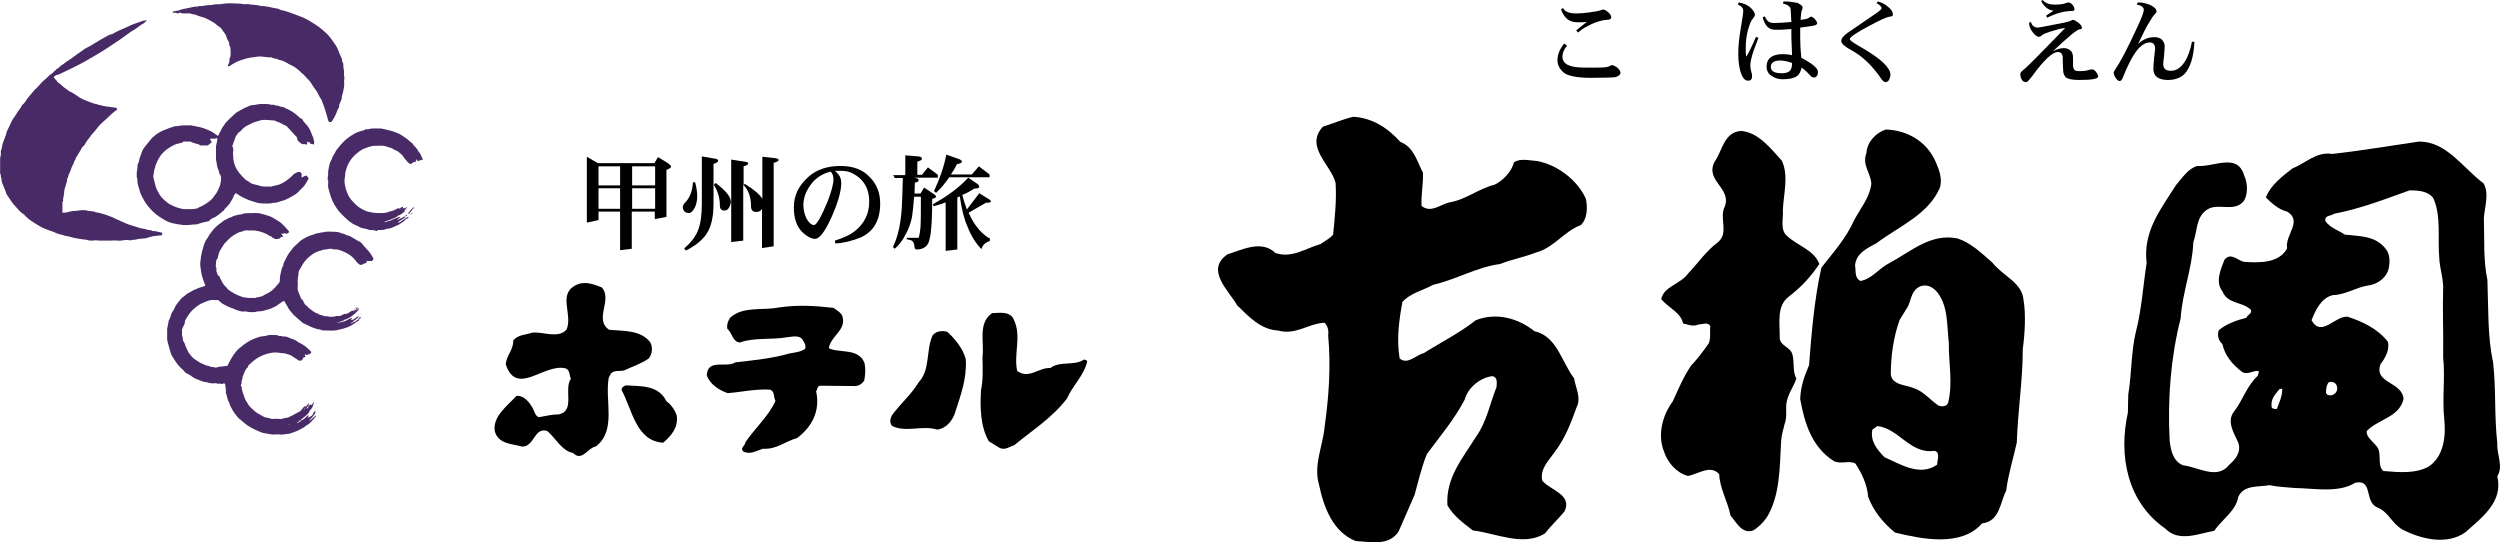 <?xml version="1.0" encoding="UTF-8"?><svg id="_レイヤー1" xmlns="http://www.w3.org/2000/svg" viewBox="0 0 706.5 153.25"><defs><style>.cls-1{fill:#482b66;}</style></defs><path d="m170.04,81.2c-2.1-.8-4.6-1.8-6.9-.8-5.8,2.5-1.2,8.2-3,12.7-2.4,2.7-6.5.6-9.7.9-1.8.6-4.1.6-5.4,2.2.1,2.7-2,4.3-2.1,6.8,3.1,9.2,10.7-.4,16.9,1.1,1.3.5,1,2,1.5,2.9-2.1,3,1.3,9.1-3.4,10.1-2,0-3.8.5-5.7.8-1.2-.5-1.2-2-1.9-2.9-.9-1.6-2.6-3.4-4.4-3.1-2.8,3-6.8,5.9-6.1,10,1,3.6,4.8,3.5,7.7,4.3,3.5.1,3.4-5.6,7.1-4.4,2.3,1.9,4.2,5.7,7.3,6.2,2.5,2.6,4.2-1.5,6.4-1.8,6-4.5,2.5-13,3.7-19.5l.6-1.1c.9-1.1,2.5-.6,3.7-.9,2.3-1.1,4.9-1.9,7-3.4,1-1.2,1.2-3.2.4-4.6-2.8-3.5-7.4-3.1-11.6-3.5-4.4-3,1.1-8.5-2.1-12Z"/><path d="m191.24,117.4c-.5-1.5-1.6-3.1-2.9-4-2.3-4.7-7.3-4.2-11.5-4.5-.6.3-1.4.6-1.1,1.5,2.9,5.3,4,14.3,11.7,14.7,2.3-2,4.3-4.3,3.8-7.7Z"/><path d="m220.04,86.9c-4.5.9-9.8-.4-13.5,2.7-.8.9-1.2,2.2-1,3.3,1.4,1.2,1.5,3.7,3.5,3.9,4.1-1.5,9.1-.7,13.4-1.5,1.3-.1,3.3-.7,4.3.6.5.8,1.1,1.6.8,2.7-1.4.9-2.9,1-4.5,1.3-4.8,1.4-10,1.9-15.2,2.5-2.6,1.7-7.9-1.2-8.1,3.7.9,2.5,3.5,4.2,5.9,5,3.9-.3,7.7-1.2,11.8-1,1.6.3,1.1,2.2,1.7,3.2-1.9,4.3-5.9,7.8-8.5,11.7,0,1-1.8,1.7-.4,2.7,2,.8,3.7-.4,5.4-.9,3.7.3,6.3-2.1,9.6-3,4.3-3.2,6.6-7.8,5.4-13.2.4-.6.3-1.5,1.1-1.6l9.8.1c1.1,0,2.1-.6,2.7-1.6.3-1.7.4-3.1.1-4.8-1.6-4.5-7.2-2.8-10.1-4.3.4-3.3,4.8-5,3.9-8.7-.2-1.3-1.7-2-2.6-2.7-5.1-.6-10.3-.9-15.5-.1Z"/><path d="m269.94,116.5c1.5-4.7,3.3-9.3,3-14.9-.7-2.9-2.9-5.7-5.2-7.8-1.5-.5-3.3-.2-4.2,1-1.9,4.2-.6,9.7-3.9,13.2-2.1,3.5-5.3,6.2-7.6,9.4-.5,1-.7,2.1.1,3,4,1.9,8.5-.3,12.7,1,2.6-.3,4.4-2.6,5.1-4.9Z"/><path d="m286.54,90.4c-1-2.5-3.9-2-6.2-1.9-4.1,2.9-2.1,8.2-2.7,12.4.1,3.3.2,6.5-.4,9.3-.3,5-.2,10.3,2.2,14.5l3.1,1.9c1.5.7,2.8-.4,4.1-.8,5.2-4.3,10.7-7.7,14.9-13.2,1.6-3.7,4.9-6.6,5.7-10.5-.2-.4-.5-.4-.9-.5-2.7,1.9-6.8.3-9.5,2.4-3.3-.2-6.1,3.3-9.4.8-1-5,1.3-9.7-.9-14.4Z"/><path d="m377.44,51.7c.3,4.8-.2,9.6-.7,14.6-1,1.2-2.4,1.8-3.6,2.7-4.1,1.1-8,4.1-12.7,2.5-3.9-3.8-9.5-.9-13.6.4-6.3,4.4.4,10.2,2.8,14.4,3.4,3.3,6.6,6.8,11.5,7.1,5.1,1.4,8.6-2,13.2-2.2.9,1,1.2,2.2,1,3.6.8,8.6.2,17.3-1,25.8-.5,5.5-3.2,10.8-1.6,16.3,1.3,6.2,3.8,13.4,10.4,16,4.1.2,9.4,1.5,12.1-2.7l4.5-10.3c1.1-3.9,2-7.9,3.5-11.6,3.8-5.1,7.9-10,10.7-15.4.9-3.4,4.4-6.2,7.8-6.6,1.6.3,1.2,1.9,1.2,3-1.9,4.8-2.8,9.9-5.8,14.1-3.8,6.1-8.6,11.6-8.1,19.4,1.7,3,4.6,5.1,7.2,7.1,6.6.8,14.2,4.6,20.3.9,1.9-2.4,3.8-4.1,5.6-6.3,2.3-4.8-4.2-6-6.3-8.7-.7-3.2,1.7-5.5,3.4-7.9,3-3.9,4.7-8.3,6.3-12.8,1.4-2.7-.3-5.5-.7-8.2-3.5-4.5-4.8-11.9-11.2-13.3-4.6-3.7-10.8-5.4-16.6-3.1-4.7,3.7-9.8,6.2-14.7,9.3-2.2.5-4.5,3.4-6.8,1.5-.9-5.4-.2-10.8.8-16,2.4-2.6,5.8-3.2,8.6-4.8,6.6-1.5,12.3-5,19-5.9,3.2-1.3,6.7-1.9,10-3.2,5.1-1.3,8-6,12.8-7.8,1.8-1.7,2-4.9,1.4-7.5-2.5-5.4-8.1-9.5-13.7-10.6-2.1-.1-4.9-.9-6.6.4-.7,2.6-3,5.1-5.5,6.3-4.5,1.1-8.2,4.3-12.8,5-2.5.6-5.2,3.1-7.8,1-.2-3,.5-6.1.4-9.4-1.7-3.1-2.5-7.2-6.4-8.7-3.5-3.9-7.9-6.8-13.3-7.1-3,.7-5.7,1.9-8.6,2.8-5.2,5.7,2.3,10.7,3.6,15.9Z"/><path d="m489.04,145.7c1.7,1.9,3.2,5.3,6.4,4.2,1.4-.8,2.8-2.2,3.8-3.6,3.8-6.1,3.7-14.1,4.1-21.6.1-1.7.6-3.3,1-4.9.7-1.7.3-3.9.5-5.8.4-2.7,2-4.6,2.8-7-1.1-2-.5-4.7-1.1-6.8-.5-2.2-3.6-2.4-3.6-4.8.1-4-1-8.9,2.6-11.6,3.5-2.7,6.2-5.6,8.6-9.2-1.5-4-6.1-5.1-9.1-7.9-2.1-1.7-1-5.1-1.2-7.4.2-4.6,1.7-9.7-.3-13.9-3.1-3.4-6.6-8-11.5-8.4-4.9.3-5.3,5.7-7.5,8.7-2.9,5.6,5.5,7.6,2.6,13.3-1,3.3,1.3,6.9-1.6,9.4-3.4,2.5-5.7,6-8.4,8.8-2.3,3.2-6.8,3.6-7.7,7.3,2,2.5,5.5,3.7,6.2,6.9,1.3.3,2.9,1,4.3.3,1.2,0,2.5-.8,3.4.4-.2,1.7.2,3.6-.5,5-1.4,2-3.1,4.3-5,6.3-2.1,3.1-3.6,6.7-5.1,10-2.9,3.9-4.4,9.4-2.5,14.2,1,3.1,3.6,6.1,6.8,6.9,2.8-.5,6.4-3.3,8.8-.5.2,4.2,2.4,7.6,3.2,11.7Z"/><path d="m527.44,43.3c-1.3,3.4,1.3,5.6,1.4,8.7-.5,3.9-3.1,6.9-4.9,10.3-2.1,4.8-5.8,9-9.2,13.3-2,8.8-2.8,18.5-3.5,27.6-1.3,3-2.4,6.1-2.5,9.6,1.2,6.6,3.2,13.5,9.5,17.5,2.1,1,4.2-.3,6.1.7,1.9,2.9,3.3,5.9,3.6,9.4,1.4,3.8,4.2,7.4,7.6,10.1,7.4,1.8,18.7,4.2,24.6-2.6,5-.5,5.1-6,6.8-9.2.6-4.7,2-9.1,3-13.6.3-9,1.7-17.8,1.7-26.5.6-4.4.9-9.8.2-13.9-.4-4.9-6-6.8-8.8-10.5-3.1-2.7-6.1-5.6-9.8-6.8-7.7-1.6-13.3,3.8-19.4,7-2.8,1.4-4.9,4.5-8.1,5-1.7-.9-1.2-2.8-1.5-4.3.2-3.5,3.5-5,6.1-6.4,6.2-4.7,14.6-8,17.9-15.7.7-2.5-.2-4.9-1.1-7-2.4-5.8-7.9-9.2-14.2-9.4-2.8.9-5.3,3.5-5.5,6.7Zm19.2,84.1c1.8.3.8,2.7.8,3.9-4.9,3.5-10.5-.2-14.9-2.1-2-2.1-4.1-4.5-3.4-7.8l1.4-1c6.1.7,9.3,8,16.1,7Zm.5-45.2c3.5,4,3,9.6,3.6,14.7-.1,5.4,1.2,11.4-.2,16.9-.4,1.2-2,1.2-2.9.7-2.3-1.6-4.2-4-6.8-4.8-2.3-1-6.1-.8-6.5-3.9,0-5.3.8-10.7,2.5-15.4l2.4-3.9c.9-2,1-4.6,3.5-5.6,1.7-.6,3.2.1,4.4,1.3Z"/><path d="m647.84,47.6c-2.7,2.1-6.2,4.7-7.5,8.2,1.7,1.7,3.6,3.4,6,4,4.5,2.7-.7,6.6,0,10.4-2.3,4.2-7.7,4.1-12.2,3.8-1.8-.4-3.7-2.8-5.5-.6-1,2.6-2.7,6.2-.6,8.9,1.5,3.7,5.6,2.9,8,5.2.6,1.1-1,1.5-1.2,2.3-2.8.7-5.6,1.7-7.8,3.5-.5,1.5-.1,3,1,3.9.7,3.3,2.9,5.9,5.7,8,1.5.7,2.8-.4,4.3-.4.7.3,0,.9,0,1.4-3.2,3-4.2,6.9-6.7,10.1-2.2,2.8,0,6.1,1.2,8.8.9,2.7-.8,4.7-2.6,6.3-3.4,4.3-8.9.5-13,.1-2.9-1.2-3.5-4.3-3.8-7.1-.6-11.7.3-23.3,3.1-34.4.5-7.5,3.3-14.1,3.6-21.6,1.1-2.9.7-6.6,3.4-8.8,3.1-2.7,7.8.6,10.7-2.6,1.4-1.8,1.3-5.2.3-7.3-1.9-6.7-8.6-2.4-13.3-2.8-2.7.8-4.2,3.4-6,5.4-4.2,6.7-9.4,13-8.3,22-1,6.4-1.4,13.1-3,19.3-1.4,5.7-1.2,11.8-2.2,18l-.1,5c-2.7,12.2-.2,25.3,10.6,32.8,3.8,3.9,9.4,1.4,13.8.6,2.2-3.2,6.2-5.7,6.8-9.6,1.6-3.5,5.9-2.7,8.8-3.3,2.3.5,4.9.6,7.1.8,5.6.1,12.4,1.5,17.2-1.5,5.1-1,2.4,5.4,6.2,7,3.2,1.3,4,4.4,7,6.2,5.2,2.7,12.6,4.6,17.9.8,4.8-4.3,10.7-8.6,9-15.8,1.8-2.9-.2-6.1,0-9.3-.9-8.1-.3-15.1-1.2-23-1.6-7.2-1.3-15.7-1.6-23.2-1.2-5.7-.8-11.5-1-17.4.2-3.2,1.6-7-.1-9.9-5.9-4.4-10.4-11.8-18.2-11.8-8.3,1.2-16.4,2.6-24.6,3.5-4.5-.7-7.4,2.6-11.2,4.1Zm12.6,61.7c.3,1.2-.5,2.1-1.5,2.4-.7.1-1.4,0-1.6-.7,0-1.1.1-2.2.8-3,1.1-.3,2.1.2,2.3,1.3Zm-18.5,5.4c-.2-2,1.1-3.4,2.3-4.8h.7c.1,1.9-.8,3.8-1.5,5.7-.8,0-1.6-.1-1.5-.9Zm45.7-58.7c2.3,5,1.2,11.2,1.7,16.9.1,2.7,1,5.2,1.1,8-.2,7,.1,13.3,0,20.1.6,5.3-.3,12,.3,17.4.5,4.6,0,10.4-4.3,13.4-3.7,2.1-8.5,1.7-12.9,1.3-2-1.7-.1-5.3-2.1-7.2-.9-1.2-2.8-2.4-2.6-4.1,3.3-3.4,9.1-3.8,10.4-9-.3-5-8.5-4.4-6.5-9.9,1.4-1.8,2.6-4.1,2.1-6.3-3-3.8-7.2-5.7-11.4-7.1-3.6-.3-7.4,6-10.2,1,1.1-2.8,2.7-6.3,6-7.1,3.6-.1,6.4-2.1,9.8-2.7,2.4-.2,4.9-1.8,5.8-4.1.6-1.9.7-4.5-.5-6.1-2.9-3.9-7.2-3.7-11.7-4.2-1.7-1.2-4-1.8-5.4-3.7-.6-1.8,1.5-1.5,2.4-2.2,7.4-1.4,14.3-4.1,21.3-6.6,2.5,0,5.3.2,6.7,2.2Z"/><path d="m169.14,59v-5.8h6.1v5.8h-6.1Zm-3.3-14.7v18.6l3.3-.7v-2.4h6.1v10.9l3.3-.4v-10.5h6.5v2.1l3.3-.6v-13.3c.8-.3,1.3-.6,1.3-.9,0-.2-.3-.6-.9-1l-2.8-1.7-1,1.7h-16l-3.1-1.8Zm12.8,8.9h6.5v5.8h-6.5v-5.8Zm-9.5-.8v-5.4h6.1v5.4h-6.1Zm9.5-5.4h6.5v5.4h-6.5v-5.4Z"/><path d="m195.84,51.5c-.2,2.4-.8,4.2-2,5.5-.6.6-.9,1.1-.9,1.7.2,1,.8,1.5,1.7,1.5.6,0,1.2-.5,1.7-1.5.4-.8.7-1.9.7-3.3,0-1.1-.2-2.4-.6-3.9,0,0-.6,0-.6,0Zm2.5-7.3v13.2c0,3.1-.3,5.5-.9,7.2-.7,2.1-2.1,3.9-4.1,5.6l.5.6c3-1.5,4.9-3.2,6-5,1.2-1.9,1.8-4.7,1.8-8.3v-11.2c.8-.2,1.3-.5,1.3-.9,0-.2-.2-.4-.5-.5l-4.1-.7Zm3.9,7.5l-.5.5c1.2,2,1.7,3.9,1.7,5.9,0,.9.4,1.4,1.3,1.4s1.5-.8,1.8-2.3c.1-1.5-1.4-3.3-4.3-5.5Zm4.4-6.6v23.3l3.4-.4v-15.8c1.5,1.5,2.2,3.5,2.2,6.1,0,1.1.5,1.6,1.5,1.6.7,0,1.3-.3,1.6-.9v11.1l3.3-.5v-23.6c.9-.2,1.4-.5,1.4-.8,0-.2-.3-.4-.9-.5l-3.7-.4v11.9c-.7-1.2-2.3-2.6-4.9-4.2l-.4.2v-5.2c.8-.2,1.3-.5,1.3-.8s-.3-.4-.9-.5l-3.9-.6Z"/><path d="m234.74,48.5c.5.5.8,1.2.8,2.2,0,1.4-.6,3.4-1.6,6.1-1.9,4.6-3.2,6.8-3.9,6.8s-1.4-.6-2.1-1.8c-.6-1.2-.9-2.5-.9-3.9,0-2.1.8-4.1,2.3-6,1.4-1.8,3.3-2.9,5.4-3.4Zm2.8-1.6c-3.7,0-6.8,1-9.1,3.1-2.7,2.4-4.1,5.2-4.1,8.6,0,3.1.8,5.5,2.5,7.1,1.3,1.2,2.5,1.8,3.5,1.8,1.2,0,2.7-1.9,4.5-5.8,1.9-4.2,2.9-7.6,2.9-10,0-1-.3-1.8-.8-2.4-.4-.5-.7-.8-1-1,1.8-.1,3.2,0,4.1.3,3.7,1.5,5.6,4.3,5.6,8.4,0,3.3-1.3,6-3.8,8.1-1.4,1.2-3.4,2.1-5.9,2.9l.1.8c2.3-.1,4.7-.7,7.2-1.7,3.7-1.7,5.5-4.9,5.5-9.6,0-3-1-5.5-2.9-7.4-2-2.2-4.8-3.2-8.3-3.2Z"/><path d="m259.64,44.2c.6.1.9.3.9.7,0,.3-.4.5-1.3.8v3.7h1.3l1.7-2.1,2.8,2.1v.8h-6.8l.6.1c.5.1.8.4.8.6,0,.4-.4.6-1.1.7l-.1,3.1h1.7l1-1.7,2.7,1.8c.4.3.7.5.7.8,0,.2-.4.4-1.1.6,0,5.4-.2,9.2-.7,11.2-.2,1.2-.7,2-1.3,2.4-.7.5-1.5.7-2.4.7-.4,0-.6-.3-.6-.8-.1-1-.4-1.6-1-1.8l-1.2-.3v-.4h3.4c.2-.8.4-1.8.5-3.1.1-1.5.1-4.3.1-8.5h-1.9c-.2,2.4-.4,4.3-.6,5.7-.4,1.9-1,3.6-1.9,5.1-.8,1.6-1.8,2.9-3,3.9l-.5-.5c.6-1.2,1.1-2.6,1.5-4.2.5-1.9.8-4.1,1-6.7.1-1.8.2-4.7.3-8.6h-2.3l-.4-.8h3.4v-5.6l3.8.3Zm11.5.8c.4.2.7.4.7.7s-.5.5-1.4.7c-.5,1-1.1,2-1.7,2.9h5.9l2-2.3,3,2.3v.8h-11.4c-1.1,1.6-2.3,3.1-3.7,4.4l-.6-.5c1.6-3.4,2.8-6.8,3.5-10.3l3.7,1.3Zm5.1,7c.3.2.5.5.5.8s-.5.5-1.4.5c-1.1.7-2.2,1.3-3.4,1.8.4,1.5.8,2.8,1.3,4.1l3.5-4.6,2.9,1.8c.2.2.4.4.4.5,0,.3-.5.4-1.4.4l-4.9,2.8c.4.9.8,1.7,1.2,2.4,1.5,2.4,3.1,4,4.8,4.9v.7c-1.3.4-2.1,1.2-2.4,2.3-1.6-1.7-2.9-3.7-3.9-6.3-1-2.2-1.7-5.1-2.2-8.6l-.7.3v14.7l-3.3.4v-13.7c-1.1.4-2.3.8-3.4,1.1l-.2-.6c4.2-2.3,7.5-4.8,10-7.5l2.6,1.8Z"/><path d="m445.44,3.8c1,0,2.3-.1,3.8-.3,1.4-.2,2.4-.4,2.8-.5.5-.2.9-.3,1.1-.3.3,0,.8.3,1.5.9.5.5.7.9.7,1.3s-.4.7-1.1.7c-1.7.1-3.7.7-6,2-.8.4-1.5.9-2.3,1.6l-.5-.6c1.4-1.2,2.5-2,3-2.4-1,.1-1.8.1-2.5.1-1.3,0-2.2-.3-2.9-.8-.9-.7-1.5-1.7-1.9-2.9l.6-.3c.5,1,1.7,1.5,3.7,1.5Zm-2.6,9.1c-.9,1.1-1.3,2.1-1.3,3.1,0,2.1,2,3.1,6.1,3.1h3.8c1.8,0,2.9-.1,3.4-.4.3-.2.6-.3.8-.3.3,0,.8.3,1.4.7.6.6.9,1,.9,1.4,0,.6-.5,1-1.4,1.3-.7.1-3,.2-6.9.2-4.2,0-6.9-.6-8-1.7-1-1-1.5-2.1-1.5-3.3,0-1.5.6-3.1,1.9-4.7l.8.6Z"/><path d="m503.14,17.1c1,0,2.2.3,3.3.7,0,1-.2,1.8-.6,2.2-.5.5-1.3.7-2.3.7-2.1,0-3.1-.6-3.1-1.8s.9-1.8,2.7-1.8Zm-11.8-16.4l-.2.6c1,.4,1.5,1,1.5,1.8,0,.7-.3,2.5-.8,5.5-.4,2.4-.6,4.6-.6,6.7,0,2.3.3,4.1.8,5.5.5,1.3,1.1,2,2,2,.7,0,1.1-.4,1.1-1.3,0-.4-.1-.9-.3-1.5-.1-.5-.2-.9-.2-1.4,0-1,.3-2.4.9-4.2.4-1.1.9-2.3,1.4-3.7l-.7-.3c-1,2.4-1.9,4.2-2.7,5.6-.2-.5-.2-1.3-.2-2.3,0-1.9.2-3.5.6-5.1.5-1.7.9-2.8,1.4-3.3.4-.5.6-.9.6-1.1,0-.5-.4-1.2-1.1-1.9-.8-.8-2-1.4-3.5-1.6Zm12.7-.3l-.2.6c1.4.3,2.2.9,2.2,1.7,0,.4.1,1.5.2,3.5-1.8.2-3.5.3-5.1.3-1.1,0-1.9-.6-2.4-1.9l-.6.3c.6,2.4,1.8,3.5,3.4,3.5h1.9c1-.1,1.9-.1,2.8-.2v2.4c0,.7.1,2.4.2,5-.7-.2-1.6-.3-2.6-.3-3,0-4.6,1.2-4.6,3.5,0,1.2.5,2.1,1.5,2.7.9.6,1.9.9,3,.9,1.9,0,3.2-.3,4.1-.9.6-.4,1-1.2,1.3-2.4.7.5,1.5,1.2,2.4,2.2.3.4.7.6,1.1.6.3,0,.5-.1.7-.3.3-.3.4-.7.4-1.3,0-.7-.7-1.5-2-2.4-.9-.6-1.8-1.1-2.7-1.6-.2-2.1-.3-3.9-.3-5.4v-3.1c1-.1,2.2-.3,3.5-.5.8-.1,1.3-.4,1.3-.7s-.3-.8-.7-1.3c-.5-.4-.8-.6-1-.6s-.3.1-.6.3c-.4.2-.7.4-1.1.4-.5.1-.9.2-1.3.2.1-1.4.2-2.3.3-2.6.2-.3.3-.6.3-.8,0-.5-.5-.9-1.5-1.4-1.2-.2-2.4-.4-3.9-.4Z"/><path d="m533.54,1.9c1,.8,1.4,1.5,1.4,2.2,0,.4-.3.6-.9.6-.8.1-2.6.9-5.6,2.5-3.8,2-5.7,3.3-5.7,3.9,0,.3,1.3,1.2,3.8,2.6,5.1,3,7.7,5.5,7.7,7.4,0,.5-.2,1-.4,1.5-.3.4-.6.6-1,.6s-.9-.4-1.3-1.1c-2.5-3.6-5.2-6.2-8.3-7.9-1.9-1-2.9-1.9-2.9-2.6s.6-1.5,1.9-2.4c2.8-1.9,5.4-3.7,7.9-5.4,1-.7,1.6-1.2,1.6-1.5,0-.4-.5-.9-1.4-1.4l.3-.5c.9.2,2,.7,2.9,1.5Z"/><path d="m580.54,1.3c1.4,0,2.5-.1,3.2-.4.3-.1.6-.2.9-.2s.6.2.9.5c.5.5.7,1,.7,1.4s-.2.5-.7.5c-2.1,0-4.4.6-7,1.9l-.3-.6c1-.7,1.7-1.1,2.1-1.4-1.4-.1-2.6-1-3.5-2.7l.4-.3c.8.9,1.9,1.3,3.3,1.3Zm6.8,5.1c.7.6,1,1,1,1.4,0,.3-.2.5-.7.5-.7.1-3.2,2.1-7.5,6.2,1.1-.6,2.1-.9,3.1-.9.7,0,1.3.2,1.9.7.5.4.7,1.1.7,2.2v1.6c0,.8.1,1.3.3,1.5.2.4.7.5,1.5.5,1.1,0,2-.1,2.6-.3.4-.1.7-.2.9-.2.4,0,.8.2,1.1.6.5.6.7,1.1.7,1.4,0,.7-1.8,1-5.4,1-2,0-3.3-.3-3.8-.8-.4-.5-.7-1.1-.7-2-.1-1.7-.1-2.9-.1-3.4,0-1.1-.5-1.7-1.4-1.7-1.5,0-4,2.3-7.3,6.9-.8,1-1.3,1.6-1.6,1.6-.6,0-1-.2-1.3-.7-.3-.6-.4-1.1-.4-1.6,0-.3.3-.7.8-1.1,1.2-.9,5.1-4.9,11.9-11.9-.7.1-1.5.2-2.4.5-2.5.7-3.8,1.2-4.1,1.5s-.7.5-.9.5c-.6,0-1.3-.5-2.1-1.7-.5-.7-.7-1.4-.7-2.3l.5-.2c.3,1.1,1,1.6,2,1.6.3,0,2.8-.5,7.4-1.4,1-.2,1.5-.4,1.8-.5.3-.2.5-.3.6-.3.4,0,.9.3,1.6.8Z"/><path d="m607.44,1.3c1.3.6,2,1.2,2,2,0,.2-.2.4-.5.7-.4.4-1,1.3-1.8,2.7-.6.9-1.5,2.8-2.9,5.7,1.4-1.3,2.9-1.9,4.6-1.9.8,0,1.5.2,2,.6.6.6.9,1.2.9,2,0,.7-.1,1.7-.2,2.9-.2,1.2-.2,1.9-.2,2.2,0,1.2.7,1.8,2.2,1.8s2.8-.9,3.9-2.6c1-1.6,1.6-3.5,2-5.6h.7c-.2,4.4-1.2,7.4-2.8,9.1-1.1,1.1-2.7,1.7-4.7,1.7-2.7,0-4.1-1.1-4.1-3.1,0-.8.1-1.8.2-3,.2-1.7.3-2.6.3-2.7,0-1.2-.5-1.8-1.5-1.8s-2,.5-3,1.5c-1.3,1.3-2.9,4.1-4.7,8.6-.2.5-.5.8-.8.8-.4,0-.7-.3-1.1-.8-.4-.6-.6-1.1-.6-1.5,0-.3.2-.6.5-1.1,1.2-1.7,3.3-5.6,6.2-11.9,1.2-2.6,1.8-4.2,1.8-4.8,0-.7-.7-1.3-2-1.5l.3-.6c1-.1,2.1.2,3.3.6Z"/><path class="cls-1" d="m41.44,5.8c-.3.3-.6.7-1,.9-.8.4-1.4,1-2.2,1.5-1.6.9-3,2.1-4.5,3.1-1.2.8-2.4,1.6-3.6,2.4-1,.7-2.1,1.3-3.1,1.9s-2.1,1.2-3.1,1.8c-.8.4-1.6.9-2.5,1.3-.8.4-1.6.8-2.4,1.2-.5.2-1,.5-1.5.7s-.9.5-1.5.6c-.3,0-.6.4-.9.6.2.2.3.3.4.5.2.3.5.4.6.7.1.3.5.4.7.6.3.3.6.5.8.7.3.3.6.5.9.7s.6.5.9.7.7.3,1,.5c.5.3,1,.6,1.4.9,1.1.9,2.4,1.3,3.7,1.8.7.3,1.4.5,2.1.6.2.3.4.1.7.2.2,0,.4.2.7.2.5,0,1,.3,1.5.2.8.3,1.7.1,2.5.5.1.2,0,.5-.2.6-.3.1-.5.4-.7.5-.2.2-.4.3-.6.5-.9.9-1.8,1.7-2.7,2.5-.8.7-1.4,1.5-2,2.3-.4.5-.9.9-1.2,1.4-.5.8-1.2,1.4-1.6,2.3-.1.3-.4.5-.6.7-.3.3-.5.7-.7,1.1-.2.3-.4.7-.6,1s-.3.6-.6.9c-.2.3-.1.7-.4.9-.1.1-.1.4-.2.5-.2.6-.6,1.2-.8,1.8-.2.6-.4,1.2-.7,1.7-.2.4-.1.8-.4,1.1-.2.3,0,.7-.2,1.1-.2.5-.3,1.1-.5,1.7,0,.1-.1.1-.1.2-.1.6-.1,1.2-.2,1.8,0,.3-.2.6-.2,1,0,.3.1.7-.2.9v3c.5,0,.9,0,1.3-.1.7-.2,1.5-.4,2.2-.4.9,0,1.7-.3,2.6-.2.4,0,.7,0,1.1.2.4.1.8,0,1.1.1.4.2.8-.1,1.1.3,1,.1,1.9.4,2.9.7.5.2,1,.4,1.6.6.5.2,1,.5,1.5.7,1.6.7,3.2,1.5,4.8,1.9.8.2,1.6.6,2.5.7.5.1,1.1.2,1.6.4.4.1.8-.1,1.1.3.9-.1,1.7.3,2.6.4.3.3.4.5,0,.8-.7.1-1.4.1-2.1.2-.6.1-1.3.3-1.9.5-.1,0-.2.1-.2.1-.7.1-1.3.1-2,.2-.3,0-.7.1-1,.2s-.7,0-1,.1c-.5.2-1,.1-1.5,0-.9,0-1.7.3-2.6.2-.9-.1-1.8,0-2.7,0h-2.6c-.3,0-.6-.1-1-.1-.3,0-.6.1-.9.1-.5,0-1.1,0-1.5-.2-.3-.1-.6-.1-.8-.1-1.1-.2-2.3-.3-3.4-.6-.4-.1-.7-.2-1.1-.3s-.7-.1-1.1-.2c-.2,0-.3-.1-.5-.2-.5-.1-1-.2-1.5-.4-.3-.1-.6-.2-.9-.4-1.1-.4-2.1-.7-3.2-1.2-.7-.3-1.4-.8-2.1-1.2s-1.3-.8-1.9-1.3c-.4-.3-.8-.7-1.2-1.1,0,0,0-.1-.1-.2-1.1-.5-1.7-1.5-2.5-2.3-1-1-1.6-2.2-2.4-3.3-.2-.2-.2-.5-.3-.8-.3-.7-.6-1.4-.9-2.2-.1-.4-.3-.7-.3-1.2,0-.3-.1-.6-.2-.9s.1-.6-.2-.9c-.1-.1,0-.3,0-.5v-3.6c0-.6.3-1.1.2-1.7-.1-.5.2-1,.3-1.5.1-1.2.7-2.3,1.1-3.5.1-.3.2-.7.3-1.1.2-.5.5-.9.7-1.4.2-.4.4-.9.6-1.3.2-.5.5-.9.8-1.3.2-.3.4-.6.6-.9.4-.9,1.2-1.5,1.6-2.5.7-.5,1.1-1.3,1.6-2,.7-.9,1.5-1.7,2.2-2.6-.1.3,0,.2,0,.1.4-.5.9-.9,1.3-1.4.3-.4.7-.8,1.1-1.1.8-.6,1.3-1.4,2.2-1.9.4-.2.6-.8,1.2-1,0-.4.4-.4.6-.5.2-.2.3-.3.5-.5s.4-.4.7-.5c.6-.4,1.1-.9,1.8-1.3,1-.6,1.9-1.4,2.8-2,.3-.2.6-.4.9-.6s.5-.4.8-.6c.5-.3,1-.5,1.5-.8,1-.6,2-1.2,3-1.8.8-.5,1.7-.9,2.5-1.4.7,0,1.3-.5,1.9-.8,1.4-.7,2.8-1.2,4.2-1.9.7-.3,1.5-.6,2.2-.8.4-.1.7-.3,1.1-.4.4-.1.7-.1,1-.2,0,0,.1,0,.1.1Z"/><path class="cls-1" d="m100.44,87.2h.3c0,.1.1.2.1.4.2-.2.4-.4.6-.6,0,.4-.2.8-.5,1-.9.9-2.1,2-3.7,2.4-.4.5-1.1.3-1.5.8v-.1c-.1,0-.2,0-.4.1v.1c.1,0,.2,0,.3-.1.4,0,.8-.2,1.3-.3.7-.1,1.3-.6,2-.9.2-.1.4-.1.6-.1-.1.1-.3.3-.4.4.3.2.5.1.7,0,.4-.3.9-.6,1.3-.9h.3c-.3.6-1,.9-1.5,1.3-.1.1-.2.2-.3.4-.1,0-.3-.1-.4.2h0l-.1.1.1.1s.1-.1.1-.2c.1,0,.3.1.4-.2.6-.1,1-.5,1.4-.8.1-.1.3-.1.4-.1v.3c-.5.3-1,.6-1.4.9-.9.7-1.9,1.1-2.9,1.4-.6.2-1.3.3-2,.5-.9.2-1.8.1-2.8.1-.7,0-1.4.1-2-.3-.6,0-1.1-.2-1.7-.4-1-.3-1.9-.9-2.9-1.3-.3-.1-.6-.4-.8-.6-.6-.5-1.2-1-1.7-1.5-.2-.2-.4-.3-.6-.6-.5-.6-1-1.1-1.3-1.7-.3-.6-.7-1.2-1.1-1.9-.2,0-.4,0-.5.1-.6.4-1.2.9-1.8,1.3-.8.4-1.6.8-2.4,1-.9.2-1.9.6-2.9.5-.7.3-1.3.2-2,.2-.4,0-.9-.1-1.3-.2-.4,0-.9.1-1.3,0-.4-.2-.9-.2-1.3-.4-.4-.1-.8-.4-1.2-.5-.5-.1-1-.4-1.5-.6-.4-.2-.9-.5-1.3-.7-.4-.3-.8-.7-1.2-1h-.8c-1.3-.2-2.4.3-3.5.8-.8.3-1.5.8-2.2,1.4-.7.5-1.3,1.2-1.8,1.9-.2.4-.5.7-.7,1.1-.2.3-.4.7-.4,1,0,.7-.5,1.2-.8,2.1v1.6c0,.3.2.5.2.8s0,.5.1.8c.1.2.2.3.3.5.2.2.2.5.3.8.2.4.3.7.5,1.1.2.4.3.7.5,1,.6.8,1.2,1.6,2.1,2.1.4.2.7.5,1.1.7.9.4,1.8.9,2.8,1,.3.4.8.1,1.2.3.2.1.7.1.9,0,.3-.2.6-.1.9-.2.6-.1,1.2-.1,1.9-.2.3-.5.6-1.1.9-1.7.4-.7.8-1.4,1.4-2.1.3-.4.6-.8,1-1.1,1.4-1.2,2.9-2.3,4.6-2.9.8-.3,1.6-.6,2.5-.6.5,0,.9-.3,1.4-.3.5-.1,1,0,1.5,0,.4,0,.8-.1,1.2.2.3.2.8-.1,1.1.2.7-.1,1.4.1,2,.4.6.3,1.3.4,1.9.8.5.4,1.1.7,1.7,1,1,.6,1.7,1.3,2.5,2.1v.3c-.2.1-.3.3-.5.4-.3-.2-.7.6-1.2,0-.3.3.1.5.1.8-.2.1-.7,0-.7.4-.1.3-.3.4-.5.6h-.7c-.3-.2-.5-.3-.7-.5-.4-.3-.9-.5-1.4-.9-.3-.2-.7-.3-1.1-.4-.3-.1-.6-.2-1.1-.3-.6.1-1.4-.2-2.2-.2-1.2,0-2.3.3-3.4.7-1.3.5-2.4,1.2-3.4,2.1-.3.3-.6.6-1,.9v.4c-.9.6-1.1,1.8-1.6,2.8,0,.3,0,.6-.2,1-.2.3.1.8-.2,1.1-.1.1-.1.4,0,.5.3.3.1.6.2.8s.1.5.2.7c0,.1,0,.3.1.4.1.3.2.6.3.9.2.6.4,1.2.8,1.7.3.4.4.8.7,1.1.3.3.6.7,1,1,.3.3.6.5.9.8.5.3,1.1.7,1.7,1,.4.2.8.5,1.2.5.6,0,1.2.4,1.8.4s1.3-.1,1.9,0c.9.1,1.6-.4,2.5-.4.3-.3.7-.3,1-.5s.6-.3.9-.5c.5-.3,1.1-.5,1.6-.9.2-.1.3-.4.5-.6.3-.3.4-.7,1.1-.7.2-.2.4-.5.7-.9v.7c-.3,0-.2.2-.2.4h0l-.1.1.1.1s.1-.1.1-.2c.3,0,.1-.2.2-.4.2-.1.3-.2.5-.3.1.1.2.1.3.2.1-.3.3-.5.4-.8h.2c-.1.3-.2.7-.3,1-.2.5-.4.9-.9,1.3-.2.8-.9,1.3-1.5,1.8-.4.3-.8.6-1.1,1-.3,0-.5.1-.5.4-.1,0-.3-.1-.4.2h0l-.1.1.1.1s.1-.1.1-.2c.1,0,.3.1.4-.2.3,0,.5-.1.5-.4.5,0,.8-.4,1.1-.6.3-.2.5-.5.7-.7.1-.1.3-.1.4-.1-.1.2-.1.4-.2.6h0l-.1.1.1.1s.1-.1.1-.2c.1-.1.3-.1.4-.1.2-.3.6-.3.8-.7.1-.3.4-.6.6-.8q.1-.1.2-.1v.4c-.3.4-.6.8-.9,1.2s-.7.6-.8,1.1c.6-.5,1.2-1.1,1.8-1.6v.3c-.9,1-1.6,2.1-2.8,2.6-.5.6-1.3.8-1.9,1.2s-1.3.5-2,.8c-.3.1-.7.3-1,.3-.8,0-1.5.3-2.3.2-.7-.1-1.4,0-2.1,0-.6,0-1.2-.2-1.9-.3-1.3-.1-2.3-.7-3.4-1.2-1.2-.6-2.1-1.1-3.3-2.2-.4-.3-.7-.6-1.1-.9-1.2-1.3-2.2-2.8-2.7-4.5-.6-.8-.5-1.8-.9-2.6v-.2c.1-.8-.2-1.6-.2-2.3-.1-.1-.2-.2-.3-.3-.4.2-.7.3-1.2.1-.2-.1-.5.1-.6.1-.2-.2-.4-.2-.7-.2-.4,0-.9.1-1.3,0-.3-.2-.8,0-1-.3-.6,0-1.2-.1-1.8-.4-.9-.4-1.8-.6-2.5-1.2-.5-.4-1.1-.7-1.7-1-.1-.1-.3-.2-.4-.4-.3-.3-.6-.7-1-1-1-.9-1.7-2.1-2.4-3.2-.4-.6-.6-1.4-.8-2.1-.2-.7-.4-1.5-.6-2.2,0-.2-.1-.4-.1-.6v-2.9c0-.5.3-.9.2-1.4.3-.3.1-.6.2-.9.2-.4.4-.7.5-1.1.2-.8.5-1.5,1-2.1,0,0,.1-.1.1-.2.3-1,1.1-1.8,1.7-2.6.4-.6,1.1-.9,1.6-1.4s1.2-.7,1.8-1.1c.4-.3.9-.4,1.3-.6.4-.2.9-.4,1.4-.5.3,0,.7-.3,1-.4-.3-.7-.5-1.3-.7-1.9-.2-.6-.4-1.3-.5-2-.1-1-.4-2-.2-3,.1-.8.2-1.7.4-2.5.4-1.3.6-2.8,1.5-3.9.3-.4.5-.9.8-1.3.9-1.2,1.4-1.8,2.5-2.7.4-.3.9-.6,1.2-.9.4-.4,1.1-.4,1.5-.9.6,0,1-.4,1.6-.6.6-.1,1.2-.4,1.9-.4.2,0,.4-.1.6-.2,1.1-.3,2.3-.1,3.5-.2,1-.1,1.9.3,2.8.5.8.2,1.6.5,2.3.9.9.6,1.9,1,2.7,1.9.5.5,1,1,1.5,1.6.1.1.2.3.3.5-.3.2-.5.4-.8.5-.3-.2-.7-.3-1,0-.1,0-.3-.1-.5-.2.2.4.4.7.6,1.1h-.7c-.1.2-.2.3-.3.4-.4.1-.6.1-1,.2-.4-.1-1-.3-1.4-.8-.3-.1-.4-.1-.6-.2-.7-.6-2.2-1.1-3.1-1.3-1.2-.3-2.3-.1-3.5-.2-.3,0-.4.1-.7.2-.4.2-.9.2-1.3.4s-.8.4-1.1.6c-.6.3-1.7,1.2-2,1.6-.1.1-.2.2-.3.3-.8.7-1.2,1.6-1.8,2.5-.3.5-.5,1.1-.6,1.7,0,.3-.1.6-.3.8-.3.4-.3.8-.3,1.3,0,.4-.2.8.1,1.2.1.2,0,.5,0,.7,0,.5.3.9.4,1.3,0,.2.3.2.5.4.1.2.1.5.3.8.4.8.8,1.5,1.4,2.1.3.2.5.6.7.8,1.2.9,2.5,1.6,4,2.1.1,0,.1.1.2.1.6.1,1.2.1,1.7.2h1.9c.3-.3.7-.1,1.1-.3.2-.1.5-.1.8-.2.8-.6,1.9-.9,2.7-1.6.6-.5,1.6-1.6,2.2-2.4.1-.8,0-1.7.3-2.5.2-.7.2-1.5.7-2.1,0-.9.6-1.5.9-2.3.4-.9,1-1.6,1.6-2.4.6-.9,1.5-1.4,2.2-2.2.3-.3.8-.6,1.2-.8.4-.2.8-.5,1.2-.6.4-.2.9-.4,1.4-.5.4-.1.8-.4,1.3-.4.4,0,.8-.3,1.3-.2,1.1-.4,2.2-.2,3.3-.2.7,0,1.4.1,2,.4.4.2.8.1,1.2.4.3.2.8.3,1.2.4.6.3,1.1.7,1.7,1,.2.1.5.3.7.4.5.2.9.5,1.2.9.4.6.9,1,1.3,1.5.6.6,1.1,1.3,1.5,2,.2.3.4.6.2,1-.1.1-.3.1-.5.3-.4-.1-.8.1-1.3-.1,0,.2,0,.4-.1.6-.2.1-.4.1-.7.2-.7.5-1.1.5-1.7-.1-.4-.4-.7-.8-1-1.2-.9-1-2-1.7-3.3-2.2-.7-.2-1.3-.6-2.1-.5-.5,0-.9-.2-1.4-.2s-.9.2-1.4.2-.8.2-1.2.3c-1.1.2-2,.7-2.9,1.4s-1.7,1.5-2.3,2.5c-.3.5-.5,1-.8,1.4s-.4.9-.4,1.4c-.1.8-.3,1.6-.2,2.5.1.6-.1,1.3,0,1.9.1.5.4,1,.6,1.6.2.5.3,1,.8,1.3.2.2.2.5.3.7.2.2.3.5.5.7s.6.2.6.6c.7.4,1.2,1.1,2,1.4.2.4.6.2.8.4.2.2.5.2.7.4.3.1.7.1.9.2.4.3.9.1,1.4.2.4.2.9.1,1.4.1s1-.3,1.5-.2.9-.2,1.3-.4c.1,0,.1-.1.3-.2.6.1,1.1-.1,1.6-.5.4-.3.8-.5,1.3-.4.3-.2.7-.5,1.1-.8-.7-.1-.8,0-.8.2q-.1.1-.2.2t-.2.2-.2.2h0l-.1.1.1.1s.1-.1.1-.2q.1-.1.2-.2t.2-.2c-.1-.1,0-.1.1-.2Zm-14.1,28s0,.1,0,0q.1,0,.2-.1l-.1-.1c0,.1,0,.2-.1.2,0,.1-.1.1-.2.2q-.1.1-.2.2h0l-.1.1.1.1s.1-.1.1-.2q.1-.1.2-.2s.1-.1.1-.2Zm.9-.5c-.3.2-.6.3-.5.7h0l-.1.1.1.1s.1-.1.1-.2c.2-.1.5-.3.4-.7,0,0,.1,0,0,0,.1,0,.1-.1.2-.1l-.1-.1q0,.1-.1.2Zm-5.3,5.1h0q-.1.1-.1.2h.1v-.2Zm-.5.2q0,.1,0,0,.1.1.2.1v-.1h-.2Zm19-32.2s0,.1,0,0q.1.1.2.1v-.1h-.2Z"/><path class="cls-1" d="m64.64,18.8l-.3-.3c.3-.5.6-1,.5-1.6v-.3c.5-.8.3-1.7.3-2.6,0-.3,0-.6-.2-.9-.2-.4-.2-.8-.2-1.1-.3-.5-.6-1-.7-1.5-.2-.7-.6-1.2-1-1.7-.3-.5-.6-1-1.2-1.3-.5-.3-.9-.8-1.4-1.1-.9-.5-1.7-1-2.7-1.4-.8-.3-1.6-.4-2.4-.8-.1,0-.2-.1-.2-.1-.5,0-1-.1-1.4-.3-.2-.1-.4,0-.6,0-.7-.1-1.4.2-2.1-.2h-.1c-.3-.1-.6.4-1,.1-.2-.2-.6-.1-1-.1q-.1-.1-.2-.2c.1-.1.3-.2.4-.2.4-.1.8-.2,1.2-.2.2,0,.3-.1.5-.2.6-.2,1.2-.3,1.7-.4.8-.2,1.6-.3,2.4-.5.4-.1.9.1,1.3-.2.7.1,1.4-.1,2.1-.2.7-.1,1.4,0,2-.2.8-.2,1.6,0,2.4-.2,1.6-.3,3.1-.1,4.7-.1.5,0,1,.1,1.5.2.5,0,1.1-.1,1.5,0,.6.2,1.2.1,1.8.2.4,0,.7.1,1.1.2.2.1.4.1.7.1,1.2,0,2.4.4,3.6.6.5.1,1.1.1,1.6.5,1.2.2,2.3.6,3.4,1,1,.4,1.9.7,2.9,1.1,1.3.6,2.5,1.3,3.7,2.1,1.1.7,2.1,1.6,3.1,2.5,1,1,1.8,2.2,2.6,3.4.6.9.8,1.9,1.3,2.9.1.2.2.5.4.8,0,.3,0,.7.2,1s.2.7.2,1.1c0,.5.1.9.2,1.4,0,.5-.1,1,0,1.4.2.5,0,.9,0,1.4s.1,1.1,0,1.5-.1.8-.2,1.2-.2.8-.3,1.2c-.2.4-.1.8-.2,1.2-.1.2-.2.4-.3.7-.2.5-.5,1-.4,1.6-.2.3-.4.6-.5.9-.4,1.2-1,2.3-1.7,3.3h-.6c-.5-.5-.4-1.3-.7-1.9-.1-.2-.1-.5-.2-.7-.2-.6-.4-1.2-.6-1.9-.2-.6-.5-1.2-.7-1.8-.1-.3-.4-.5-.5-.8-.4-.7-.7-1.5-1.2-2.1s-.9-1.4-1.4-2.1-1.2-1.2-1.7-1.9c-.3.1-.1-.5-.5-.4-.1,0-.3-.3-.5-.5-.9-.8-1.8-1.6-3-2.1-.3-.1-.6-.3-.9-.5-.7-.4-1.5-.8-2.4-.9-.6-.5-1.4-.2-2-.7h-.2c-1.3.1-2.5-.4-3.7-.2-1.4.2-2.8.3-4.1.8-.6.2-1.3.4-1.9.7-.8.4-1.4.8-2.2,1.3Z"/><path class="cls-1" d="m85.24,49v1.2c.3-.1.5-.3.7-.4s.4-.1.7-.2c.1.2.3.4.5.6,0,0,.1.3,0,.4-.4.7-.8,1.5-1.4,2.2-.5.5-1,.9-1.4,1.4-.3.3-.6.6-1,.8-1.2.7-2.4,1.5-3.8,1.8-.7.2-1.4.6-2.2.5-1,.3-2,.2-3,.2-.9,0-1.8-.2-2.6-.5-1.1-.3-2.1-.7-3.1-1.2-.6-.3-1.1-.6-1.6-1-.1-.1-.3-.1-.5-.2-.1.2-.3.4-.4.6-.3.9-.8,1.6-1.3,2.4-.1.2-.3.4-.5.6-.4.5-.9.8-1.1,1.3-.1.2-.5.1-.5.4-.8.6-1.5,1.3-2.5,1.7-.5.2-.9.5-1.2.9-.5.1-1,.2-1.4.3-.7.2-1.3.3-1.9.6h-.2c-1.2,0-2.4.3-3.7.2-1-.1-2-.3-3-.5-.9-.2-1.8-.6-2.6-1.1-1.6-.9-3.1-2.1-4.3-3.6-.5-.6-1-1.3-1.4-2.1-.5-.9-1-1.8-1.2-2.9-.2-.8-.6-1.6-.5-2.4,0-.3-.1-.7-.2-1v-1c0-.6.2-1.1.2-1.7,0-.5,0-1,.4-1.5.1-1.1.6-2,.9-3,.2-.6.7-1.2,1.1-1.7.3-.4.6-.7.9-1.1.3-.3.5-.7.8-1,.6-.5,1.1-1,1.8-1.4.4-.3.9-.5,1.3-.7.5-.2,1-.4,1.5-.6s1-.3,1.4-.5c.5-.2,1-.1,1.5-.2,1-.3,2.1-.1,3.1-.2.4,0,.7,0,1.1.2.3.1.7-.1,1,.2.7,0,1.4.3,2.1.5,2.2.8,2.7,1.3,3.8,2.1.1-.1.2-.1.2-.2.2-.6.6-1,.8-1.6.2-.5.6-1,.9-1.4.2-.4.5-.7.8-1l.9-.9c.4-.4.9-.8,1.3-1.2.4-.4.9-.6,1.4-.9.7-.4,1.4-.8,2.2-1.1.4-.2.8-.4,1.3-.4s.9-.1,1.4-.2c.9-.2,1.8-.1,2.8-.1.4,0,.7.1,1.1.2s.8-.2,1.1.2c.7-.1,1.2.3,1.9.4.4,0,.7.2,1.1.4.9.4,1.7.8,2.5,1.4.4.3.7.6,1.1.9.2.2.4.5.8.6.2,0,.3.2.4.4.3.6.9,1.1,1.3,1.6.3.5.7.9.9,1.5.2.5.4,1,.6,1.5.1.1.2.3.2.4,0,.3.1.6.2.8.1.4,0,.8,0,1.2-.1-.1-.3-.1-.4-.2h-.5c-.1-.2-.2-.3-.3-.5h-.5c-.1-.1-.1-.2-.1-.3l-.1.1c-.1.3.1.7-.2.9-.4-.3-.9-.1-1.3-.2-.6-.4-1.3-.8-1.4-1.7,0-.2-.2-.5-.4-.6-.8-.9-1.6-1.7-2.4-2.6-.1-.1-.1-.2-.2-.2-1-.4-1.9-1.1-2.9-1.3-.1,0-.1-.1-.2-.2-.6-.1-3.3-.3-3.8-.2-.9.3-1.7.4-2.6.8-.7.3-1.3.7-2,1-.2.1-.3.3-.5.4-.6.4-.9,1.1-1.6,1.4-.2.5-.7.8-.8,1.3-.2.7-.6,1.5-.8,2.2-.1.2-.1.4,0,.5.2.3.1.6.2.9s-.2.5-.1.8c0,0,.1,1.6.1,1.7,0,.2.1.3.1.5,0,.4.2.8.3,1.2.6,1.7,1.8,3,3.1,4.2.1.1.3.2.5.3.6.4,1.2.9,1.9,1,.6.1,1.3.3,1.9.5,1,.2,2,.1,3,.1.8-.3,1.7-.3,2.5-.7,1.2-.5,2.2-1.3,3.2-2.2l.5-.5c.3-.3.7-.4,1-.6.4-.2.8-.1,1.1,0,0,.3.1.3.2.3Zm-29.5,9.9c.1-.1.3-.2.5-.3,1.3-.5,2.8-1.5,3.7-2.4.3-.4.6-.8.9-1.2.5-.6.8-1.3,1.1-2,.3-.6.4-1.3.5-1.9.1-.7.1-1.5-.5-2.1,0-.2,0-.4-.1-.7-.2-.3-.3-.7-.4-1.1-.1-.4-.2-.7-.2-1.1-.1-.4-.2-.8-.2-1.2v-3.5c0-.2.1-.4.1-.6.1-.6.4-1.2.2-1.8q-.4.2-.9.2c-.4,0-.8-.1-1.1.1.1.4.6.5.4,1-.3.2-.7.5-1,.8h-2.1c-.8-.6-1.9-.5-2.8-1.1h-2c-.3.4-.7.4-1.2.5-.4.1-.9.2-1.3.4-1.2.6-2.4,1.3-3.3,2.3-1,1-1.6,2.3-2.1,3.6-.1.3-.1.6-.2.8s-.1.4-.2.7c0,.2-.1.5-.1.7-.1.5-.2,1.1,0,1.5.2.7.3,1.3.5,2,.2.9.7,1.6,1.1,2.4.4.7,1.1,1.4,1.7,1.9.5.4,1,.9,1.6,1.1.6.3,1.2.6,1.9.8.4.1.8.2,1.1.3.4.1.8.1,1.2.1h1.5c.6,0,1.1-.1,1.7-.2Z"/><path class="cls-1" d="m113.84,58.8c.2,0,.4,0,.7.1l.5-.5c0,.6-.6.7-.7,1.1v.3c-.5.4-1,.7-1.4,1-.1,0-.3,0-.4.1-.5.6-1.2.7-1.8,1-.4.2-.9.3-1.3.5-.1.1-.3,0-.5.1-.1.1-.3.2-.4.3.8-.2,1.6-.3,2.3-.7.7-.3,1.4-.6,2.3-.9-.1.2-.1.3-.2.4-.2.1-.5.3-.7.5.2,0,.4,0,.5-.1.3-.2.6-.4,1-.5.2,0,.3-.4.7-.3v.3c-.7.4-1.3.8-2,1.3.3.2.4.1.7-.1.7-.5,1.4-1,2.1-1.4h.2c.1.2-.1.2-.1.3-.3.2-.8.4-1,.7-.2.4-.6.4-.9.7-.3.2-.7.5-1,.6-.4.1-.7.3-1.1.5-.5.2-1,.5-1.6.5-.3,0-.6.1-.8.2-.5.2-1,.2-1.5.2-.3,0-.6-.1-.9.2-.1.1-.3.1-.4,0-.5-.3-1-.1-1.5-.2-.3,0-.6-.1-.8-.2-.5-.2-1.1-.2-1.7-.4-.4-.1-.6-.3-1-.5-.7-.3-1.5-.6-2.2-1.2-.1-.1-.2-.1-.2-.1-.9-.8-1.8-1.6-2.6-2.5-.6-.6-1.1-1.4-1.6-2.2-.8-1.3-1.2-2.7-1.6-4.2-.2-.6-.3-1.3-.2-1.9,0-.3.1-.6-.1-.9-.1-.2,0-.6,0-1,0-.2.1-.3.1-.5-.1-.8.1-1.5.2-2.2.1-.6.3-1.3.6-1.8.3-.5.4-1.2.8-1.7s.5-1.1.9-1.5c.6-.8,1.2-1.5,1.9-2.2.8-.8,1.8-1.5,2.8-2.1.8-.5,1.7-.8,2.6-1,.2,0,.5-.2.8-.4.6.2,1.2-.2,1.9-.2h2.1c.6,0,1.1.2,1.7.3.5.1,1,.3,1.6.4.5.1,1,.4,1.4.5,1,.3,1.7.9,2.6,1.5.7.4,1.2,1.1,1.9,1.5.4.8,1.2,1.2,1.6,2.1.2.4.6.7.8,1.2.1.4.4.8.6,1.3-.6.2-1.1.3-1.6.4-.1-.1-.1-.2-.2-.4h-.2c0,.2,0,.5-.1.7h-.6c-.3.3-.6.6-1.1.5-.8-.7-1.5-1.6-2.1-2.5-.2-.2-.5-.4-.7-.6-.3-.3-.7-.6-1.1-.7s-.7-.4-1.1-.6c-.6-.2-1.2-.4-1.9-.6-.8-.2-1.7-.1-2.5-.1-1-.1-2,.3-2.9.6-1.5.5-2.7,1.5-3.8,2.7-.7.8-1.2,1.7-1.6,2.7-.2.7-.5,1.4-.5,2.2,0,.6-.2,1.2-.2,1.8.1,1.1.3,2.1.7,3.1.4,1.1,1,2,1.8,2.8,1.1,1.2,1.8,1.7,3.3,2.4.6.3,1.2.4,1.8.5,1.1.3,2.3.2,3.4.2.6,0,1.2-.2,1.7-.4.4-.1.7-.2,1.1-.3.1,0,.3-.1.4-.2.4-.2.7-.3,1.1-.5.1.1.2.1.3.2.3-.3.6-.6,1.1-.6-.2.2-.2.3-.2.4h0c-.1,0-.1.1-.2.1l.1.1q.1-.1.1-.2Zm.1.6q-.1-.1,0,0-.1,0-.2.1l.1.1c0-.1,0-.2.1-.2-.1-.1-.1,0,0,0h0q.1-.1,0-.2v.2Zm-.7-.1h0q.1-.1.1-.2h-.1v.2Z"/><path class="cls-1" d="m115.34,60.4c.3-.8,1-1.2,1.6-2-.1.3,0,.4-.1.5-.1.2-.5.3-.4.6-.3,0-.3.3-.5.5-.2.3-.3.5-.6.4Z"/><path class="cls-1" d="m102.04,89.6c-.2.3-.3.6-.7.5.1-.3.3-.6.7-.5Z"/><path class="cls-1" d="m114.44,61.2c.2-.3.3-.6.7-.5-.2.2-.3.5-.7.5Z"/><path class="cls-1" d="m116.74,60.1c-.3.2-.4.5-.8.6q.3-.5.8-.6Z"/><path class="cls-1" d="m88.54,116.9c0-.4.3-.6.5-.7.1.4-.2.5-.5.7Z"/><path class="cls-1" d="m89.34,115.7c-.1.2-.1.3-.1.4,0-.1-.1-.2-.1-.3,0,.1,0,0,.2-.1Z"/><path class="cls-1" d="m89.54,115.4v-.2h.1c0,.1,0,.2-.1.2h0Z"/><path class="cls-1" d="m88.74,115.6l.1-.1.1.1c-.1-.1-.1,0-.2,0h0Z"/><path class="cls-1" d="m88.74,115.6q-.1.1-.2.2.1-.1.2-.2Z"/><path class="cls-1" d="m115.34,60.4l-.2.2c.1,0,.1-.1.2-.2Z"/><path class="cls-1" d="m87.04,116.7l.1-.1.1.1c0-.1-.1,0-.2,0q.1,0,0,0Z"/><path class="cls-1" d="m87.14,116.7q-.1.1-.2.2c0-.1.1-.1.2-.2Z"/><path class="cls-1" d="m86.74,117.1q.1-.1.2-.2c-.1,0-.1.1-.2.2Z"/><path class="cls-1" d="m101.84,88.8q.1-.1.2-.2c-.1.1-.1.2-.2.2Z"/><path class="cls-1" d="m101.64,89q.1-.1.2-.2c0,.1-.1.2-.2.2Z"/><path class="cls-1" d="m101.64,89q-.1.1-.2.2c.1-.1.2-.1.2-.2Z"/><path class="cls-1" d="m101.44,89.2q-.1.1-.2.2c.1-.1.2-.1.2-.2Z"/><path class="cls-1" d="m102.04,89.6l.1-.1.1.1q-.1-.1-.2,0h0Z"/><path class="cls-1" d="m102.04,88.6l.1-.1.1.1h-.2q0,.1,0,0Z"/><path class="cls-1" d="m99.44,89.9l.1-.1.1.1h-.2c.1,0,0,0,0,0Z"/><path class="cls-1" d="m89.54,114.2v-.2h.1s0,.1-.1.2h0Z"/></svg>